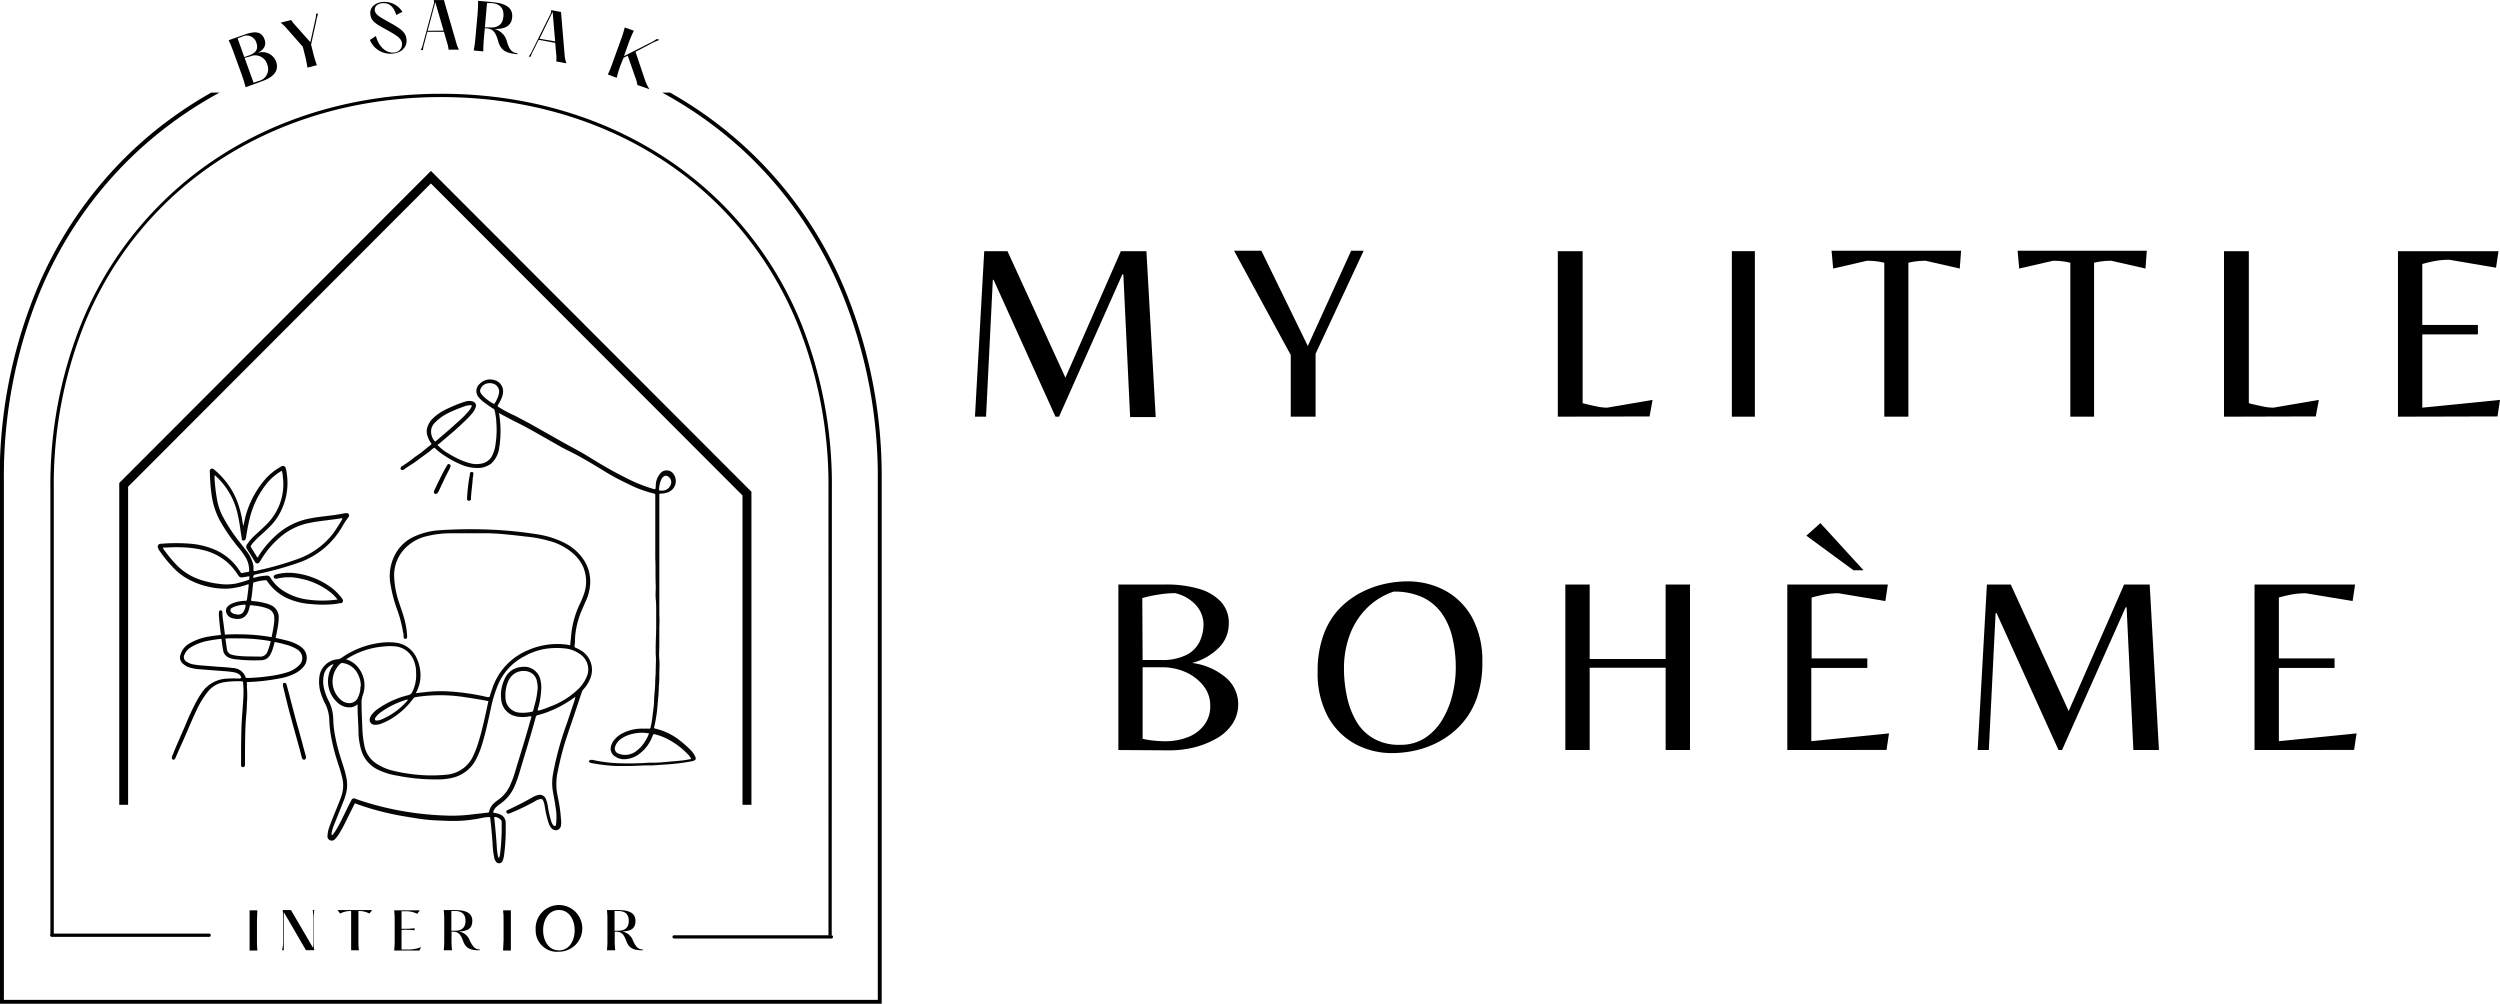 <svg xmlns="http://www.w3.org/2000/svg" xmlns:xlink="http://www.w3.org/1999/xlink" viewBox="0 0 302.09 121.29"><defs><style>.cls-1{fill:none;}.cls-2{clip-path:url(#clip-path);}.cls-3{clip-path:url(#clip-path-2);}.cls-4{fill:#060606;}</style><clipPath id="clip-path" transform="translate(-0.03)"><rect class="cls-1" y="11.19" width="106.6" height="110.1"/></clipPath><clipPath id="clip-path-2" transform="translate(-0.03)"><rect class="cls-1" x="6.09" y="11.31" width="94.49" height="101.75"/></clipPath></defs><g id="Layer_2" data-name="Layer 2"><g id="Layer_1-2" data-name="Layer 1"><path d="M117.84,50.35l1.12-20h2.81l7,15.29,6.7-15.29h3.09l1.12,20.05h-3.09l-.82-17.24h-.12L128,50.35h-.43l-7.48-16.54H120l-.82,16.54Z" transform="translate(-0.03)"/><path d="M156,50.35V42.9l-6.85-12.6h3.3l5.61,11.51,5.24-11.51h1.51L159,42.75v7.6Z" transform="translate(-0.03)"/><path d="M188.27,50.35v-20h3V48.72c.53.14,1.06.26,1.59.37a6.44,6.44,0,0,0,1.38.17l5.48-.94-.36,2Z" transform="translate(-0.03)"/><path d="M209.3,50.35v-20h2.78V50.35Z" transform="translate(-0.03)"/><path d="M227.72,50.35V31.75a8.66,8.66,0,0,0-1-.18,9.06,9.06,0,0,0-1.09-.06l-4.09.94-.19-2.15H237l-.16,2.15-4.12-.94a9.06,9.06,0,0,0-1.09.06,8.66,8.66,0,0,0-1,.18v18.6Z" transform="translate(-0.03)"/><path d="M250.2,50.35V31.75a8.66,8.66,0,0,0-1-.18,9.06,9.06,0,0,0-1.09-.06l-4.09.94-.19-2.15h15.61l-.16,2.15-4.12-.94a9.06,9.06,0,0,0-1.09.06,8.66,8.66,0,0,0-1,.18v18.6Z" transform="translate(-0.03)"/><path d="M268.77,50.35v-20h3V48.72c.53.14,1.06.26,1.59.37a6.44,6.44,0,0,0,1.38.17l5.49-.94-.37,2Z" transform="translate(-0.03)"/><path d="M289.79,50.35v-20h12.15l-.3,2L296,31.39a9.4,9.4,0,0,0-1.64.13c-.5.09-1.05.22-1.63.38v7.36h6.72v1.15h-6.72v8.85l9.39-.94-.3,2Z" transform="translate(-0.03)"/><path d="M135.17,90.63v-20h5.72a13.84,13.84,0,0,1,3.93.5,5.83,5.83,0,0,1,2.69,1.53,3.7,3.7,0,0,1,1,2.69,4.09,4.09,0,0,1-1.19,2.91,7.1,7.1,0,0,1-3.24,1.85A7.8,7.8,0,0,1,148.3,82a4.23,4.23,0,0,1,1.35,3,4.29,4.29,0,0,1-.81,2.63,5.68,5.68,0,0,1-2.07,1.74,10.59,10.59,0,0,1-2.68,1,12.62,12.62,0,0,1-2.62.3Zm2.93-10.88h2.19a6.44,6.44,0,0,0,3.12-.62A3.5,3.5,0,0,0,145,77.51a5,5,0,0,0,.46-2.06,3.59,3.59,0,0,0-.79-2.19A4.87,4.87,0,0,0,142,71.67a13.28,13.28,0,0,0-2,.18,14.88,14.88,0,0,0-1.94.42Zm2.76,9.82a7.49,7.49,0,0,0,2.64-.47,4.49,4.49,0,0,0,2-1.44,3.71,3.71,0,0,0,.77-2.42,3.79,3.79,0,0,0-.78-2.32,5.64,5.64,0,0,0-2.12-1.67,7,7,0,0,0-3-.62H138.1v8.64a8.48,8.48,0,0,0,1.23.21A13.89,13.89,0,0,0,140.86,89.57Z" transform="translate(-0.03)"/><path d="M168.31,91a9.31,9.31,0,0,1-4.58-1.13,8.32,8.32,0,0,1-3.27-3.33,11,11,0,0,1-1.21-5.38,12.59,12.59,0,0,1,.67-4.33,9.09,9.09,0,0,1,1.8-3.11,10,10,0,0,1,2.54-2,11.51,11.51,0,0,1,2.91-1.12,13,13,0,0,1,2.9-.35,9.55,9.55,0,0,1,4.6,1.12,8.24,8.24,0,0,1,3.27,3.3A10.93,10.93,0,0,1,179.15,80a12.88,12.88,0,0,1-.66,4.33,9.37,9.37,0,0,1-1.82,3.12,10,10,0,0,1-2.56,2.06,11.21,11.21,0,0,1-2.91,1.14A12.85,12.85,0,0,1,168.31,91Zm.88-1a5.41,5.41,0,0,0,3.1-.87,6.83,6.83,0,0,0,2.09-2.28,10.68,10.68,0,0,0,1.18-3,13.42,13.42,0,0,0,.38-3.12,15.8,15.8,0,0,0-.38-3.56,8.42,8.42,0,0,0-1.24-2.95,6,6,0,0,0-2.3-2,8,8,0,0,0-3.59-.73,8.3,8.3,0,0,0-3.36,2.12,8.94,8.94,0,0,0-2,3.28,11.55,11.55,0,0,0-.64,3.84,16.12,16.12,0,0,0,.38,3.53,9.82,9.82,0,0,0,1.17,3,5.62,5.62,0,0,0,2.07,2A6.09,6.09,0,0,0,169.19,90Z" transform="translate(-0.03)"/><path d="M189.18,90.63v-20h2.94v9h9.18v-9h2.94v20H201.3V80.69h-9.18v9.94Z" transform="translate(-0.03)"/><path d="M216,90.63v-20h12.15l-.3,2-5.64-.94a9.28,9.28,0,0,0-1.63.13c-.51.09-1,.22-1.64.38v7.36h6.73v1.15H218.9v8.85l9.39-.94-.3,2Zm8-21.72-5.7-4.18,1.7-1.52,5.21,5.7Z" transform="translate(-0.03)"/><path d="M239,90.63l1.12-20H243l7,15.29,6.7-15.29h3.09l1.12,20h-3.09L257,73.39h-.12L249.2,90.63h-.43l-7.48-16.54h-.12l-.82,16.54Z" transform="translate(-0.03)"/><path d="M272.46,90.63v-20h12.15l-.3,2-5.64-.94a9.28,9.28,0,0,0-1.63.13c-.51.09-1.06.22-1.64.38v7.36h6.73v1.15H275.4v8.85l9.39-.94-.3,2Z" transform="translate(-0.03)"/><g class="cls-2"><path d="M.5,120.82H106.1V58A58.8,58.8,0,0,0,102,36,48.83,48.83,0,0,0,90.88,19.17C81.32,9.81,68,4.66,53.3,4.66s-28,5.15-37.58,14.51A48.64,48.64,0,0,0,4.56,36,58.8,58.8,0,0,0,.5,58Zm106.07.47H0V58A59,59,0,0,1,4.14,35.8a49,49,0,0,1,11.26-17C25,9.39,38.5,4.19,53.3,4.19s28.25,5.2,37.9,14.65a48.93,48.93,0,0,1,11.26,17A59.06,59.06,0,0,1,106.57,58Z" transform="translate(-0.03)"/></g><g class="cls-3"><path d="M6.53,114.67h93.61V59a52.21,52.21,0,0,0-3.6-19.51,43.37,43.37,0,0,0-9.89-14.9C78.17,16.3,66.33,11.73,53.34,11.73S28.5,16.3,20,24.59a43.07,43.07,0,0,0-9.9,14.9A52.21,52.21,0,0,0,6.53,59Zm94,.42H6.12V59A52.23,52.23,0,0,1,9.76,39.33a43.42,43.42,0,0,1,10-15c8.53-8.38,20.48-13,33.6-13s25,4.61,33.6,13a43.59,43.59,0,0,1,10,15.05A52.48,52.48,0,0,1,100.55,59Z" transform="translate(-0.03)"/></g><path d="M25.28,113.21H6.3a.2.2,0,1,1,0-.4h19a.2.2,0,1,1,0,.4Z" transform="translate(-0.03)"/><path d="M31.13,110c0,.48-.05.74-.05,1.25v2.36c0,.5,0,.76.05,1.25h-.94c0-.49,0-.75,0-1.25v-2.36c0-.51,0-.77,0-1.25Z" transform="translate(-0.03)"/><path d="M34.24,113.58v-2.36c0-.51,0-.77-.05-1.25h1l2.69,4.6h0v-3.36c0-.51,0-.77-.06-1.25H38a10.13,10.13,0,0,0-.07,1.25v2.36a10.36,10.36,0,0,0,.07,1.25H37l-2.68-4.61h0v3.36c0,.5,0,.76,0,1.25h-.21C34.23,114.34,34.24,114.08,34.24,113.58Z" transform="translate(-0.03)"/><path d="M44.67,110.39a2.69,2.69,0,0,0-1.25-.31h-.08v3.5c0,.5,0,.76.06,1.25h-.94c0-.49,0-.75,0-1.25v-3.5h-.07a2.72,2.72,0,0,0-1.26.31l-.32-.42H45Z" transform="translate(-0.03)"/><path d="M50.76,110l-.31.42a3.09,3.09,0,0,0-1.36-.31h-.54v2.12h.36a10.2,10.2,0,0,0,1.22-.06v.24a10.2,10.2,0,0,0-1.22-.06h-.36v2.39h.6a4.53,4.53,0,0,0,1.76-.29l-.2.41H47.66a10.36,10.36,0,0,0,.06-1.25v-2.36a10.17,10.17,0,0,0-.06-1.25Z" transform="translate(-0.03)"/><path d="M58,114.73v.1c-1.09,0-1.68-.2-2-1.1s-.64-1.15-1.24-1.15h-.17v1a10.36,10.36,0,0,0,.06,1.25h-1a10.36,10.36,0,0,0,.06-1.25v-2.36a10.17,10.17,0,0,0-.06-1.25h1.33c1.13,0,2.12.23,2.12,1.3s-.72,1.23-1.64,1.29a1.69,1.69,0,0,1,1.35,1.13C57.21,114.47,57.48,114.73,58,114.73Zm-3-2.26c.66,0,1.28-.25,1.28-1.2s-.62-1.19-1.28-1.19h-.43v2.39Z" transform="translate(-0.03)"/><path d="M61.76,110c0,.48,0,.74,0,1.25v2.36c0,.5,0,.76,0,1.25h-.94c0-.49.06-.75.06-1.25v-2.36c0-.51,0-.77-.06-1.25Z" transform="translate(-0.03)"/><path d="M64.76,112.4A2.82,2.82,0,1,1,67.57,115,2.57,2.57,0,0,1,64.76,112.4Zm4.71,0c0-1.28-.68-2.44-1.9-2.44s-1.91,1.16-1.91,2.44.67,2.44,1.91,2.44S69.47,113.68,69.47,112.4Z" transform="translate(-0.03)"/><path d="M77.72,114.73v.1c-1.08,0-1.67-.2-2-1.1s-.64-1.15-1.24-1.15h-.17v1a10.36,10.36,0,0,0,.06,1.25h-1a10.36,10.36,0,0,0,.06-1.25v-2.36a10.17,10.17,0,0,0-.06-1.25h1.33c1.13,0,2.12.23,2.12,1.3s-.72,1.23-1.63,1.29a1.69,1.69,0,0,1,1.34,1.13C76.9,114.47,77.17,114.73,77.72,114.73Zm-3-2.26c.67,0,1.29-.25,1.29-1.2s-.62-1.19-1.29-1.19h-.43v2.39Z" transform="translate(-0.03)"/><path d="M100.49,113.41h-19a.2.2,0,1,1,0-.4h19a.2.2,0,1,1,0,.4Z" transform="translate(-0.03)"/><path d="M33.39,7.44c.43,1.21-.47,1.94-1.68,2.37l-2,.73c-.16-.59-.25-.9-.46-1.49l-1-2.75a15.48,15.48,0,0,0-.59-1.44l1.93-.68c1-.35,2-.53,2.4.57.24.67,0,1.2-.8,1.64A1.76,1.76,0,0,1,33.39,7.44ZM29.55,6.9l.59-.21c.92-.33,1.12-.85.85-1.59a1.22,1.22,0,0,0-1.73-.66l-.52.19Zm2.78.92a1.51,1.51,0,0,0-2.08-1L29.59,7l1.08,3,.59-.21A1.46,1.46,0,0,0,32.33,7.82Z" transform="translate(-0.03)"/><path d="M37.62,5.39l.25,1a13.6,13.6,0,0,0,.45,1.49l-1.14.29a13.66,13.66,0,0,0-.31-1.52l-.25-1L34.56,3.31a3.49,3.49,0,0,0-.63-.57l1.29-.32a3.82,3.82,0,0,0,.47.61L37.53,5.1l.59-2.69a4.13,4.13,0,0,0,.12-.76l.24,0a4.25,4.25,0,0,0-.21.77Z" transform="translate(-0.03)"/><path d="M45.45,4.35c.33,1.23,1.16,2.07,2.15,2a1,1,0,0,0,1-1.14c-.07-.62-.75-1-2-1.69s-1.74-1-1.82-1.82S45.35.33,46.26.24a2.53,2.53,0,0,1,2.39,1.19l-.73.38C47.66,1,47.19.29,46.22.39c-.61.06-.95.41-.9.86s.46.74,1.54,1.33c1.44.81,2.19,1.21,2.29,2.18s-.65,1.61-1.61,1.71a2.66,2.66,0,0,1-2.81-1.64Z" transform="translate(-0.03)"/><path d="M55.49,6H54.23a3.66,3.66,0,0,0-.18-.86l-.38-1.3-2,0L51.3,5.25a3.78,3.78,0,0,0-.16.8h-.26a4.07,4.07,0,0,0,.28-.8L52.44.5a.75.75,0,0,0,0-.49h1.23l1.49,5.15A3.59,3.59,0,0,0,55.49,6Zm-1.86-2.3-1-3.44-.92,3.46Z" transform="translate(-0.03)"/><path d="M62.55,6.43v.12c-1.34-.12-2-.43-2.32-1.57s-.66-1.49-1.41-1.56l-.21,0-.11,1.23c-.05.63-.07,1-.07,1.56l-1.16-.11a14.66,14.66,0,0,0,.21-1.54l.26-2.91c.05-.62.06-.95.06-1.55l1.64.15c1.4.12,2.59.51,2.48,1.84-.1,1.13-1,1.43-2.16,1.41A2.09,2.09,0,0,1,61.28,5C61.57,6,61.87,6.36,62.55,6.43Zm-3.4-3.12c.82.07,1.61-.16,1.71-1.33S60.23.44,59.41.37l-.53,0-.26,2.94Z" transform="translate(-0.03)"/><path d="M68.48,7.65l-1.24-.23a3.24,3.24,0,0,0,0-.88l-.12-1.36-2-.37-.63,1.28a3,3,0,0,0-.32.75l-.26,0a3.39,3.39,0,0,0,.43-.72l2.2-4.42a.79.79,0,0,0,.08-.48l1.2.23.45,5.35A3.89,3.89,0,0,0,68.48,7.65ZM67.11,5l-.3-3.57L65.22,4.68Z" transform="translate(-0.03)"/><path d="M78.51,10.78l-1.46-.51a4.1,4.1,0,0,0-.26-.94l-.91-2.61L75.37,7,75,7.91a14.07,14.07,0,0,0-.45,1.49L73.48,9a13.11,13.11,0,0,0,.58-1.44l1-2.76a14,14,0,0,0,.46-1.48l1.1.39A15.44,15.44,0,0,0,76,5.16l-.57,1.62,3.1-1.57a5.1,5.1,0,0,0,.86-.5l.33.11a7.6,7.6,0,0,0-1,.44l-1.9,1L78,9.76A5,5,0,0,0,78.51,10.78Z" transform="translate(-0.03)"/><polygon points="90.8 97.25 89.72 97.25 89.72 59.87 52.07 22.17 15.48 58.81 15.48 97.25 14.41 97.25 14.41 58.36 14.56 58.21 52.07 20.65 90.8 59.42 90.8 97.25"/><path class="cls-4" d="M50.27,83.76l1.17-.13a16.27,16.27,0,0,1,3.12-.06,27.69,27.69,0,0,1,4.35.66l.13,0c.1,0,.15,0,.18-.12.08-.27.17-.54.26-.8a7.59,7.59,0,0,1,4.32-4.73,8.78,8.78,0,0,1,4.29-.73,6.43,6.43,0,0,1,.85.12c0-.36.07-.69.09-1a11.25,11.25,0,0,1,1.13-4.13,10.25,10.25,0,0,0,.41-1,4.56,4.56,0,0,0-.06-3.31,4.73,4.73,0,0,0-1.23-1.65,7.13,7.13,0,0,0-2.89-1.52,15.56,15.56,0,0,0-2.69-.51c-.86-.1-1.71-.2-2.57-.28-.67-.07-1.35-.11-2-.13-1.54,0-3.07,0-4.61,0a12.19,12.19,0,0,0-3.12.4A5.23,5.23,0,0,0,49.25,66a4.65,4.65,0,0,0-1.59,3.71,11.25,11.25,0,0,0,.66,3.3c.23.72.5,1.42.66,2.15a9.31,9.31,0,0,1,.24,1.57,1.13,1.13,0,0,1,0,.26.21.21,0,0,1-.42,0c0-.2,0-.41-.07-.61a14.6,14.6,0,0,0-.67-2.6,16.52,16.52,0,0,1-.81-3A5.53,5.53,0,0,1,48,66.62a4.85,4.85,0,0,1,2.09-1.79,8.77,8.77,0,0,1,3.06-.76A57.76,57.76,0,0,1,59.35,64a49.52,49.52,0,0,1,5.71.58,10.94,10.94,0,0,1,3.14,1,6.05,6.05,0,0,1,2.42,2.15,4.76,4.76,0,0,1,.71,3,5.69,5.69,0,0,1-.56,2l-.48,1.11a10.11,10.11,0,0,0-.78,3.35c0,.28,0,.56-.06.84a.21.21,0,0,0,.16.25,4.28,4.28,0,0,1,.76.41,2.72,2.72,0,0,1,1,3.26,4.31,4.31,0,0,1-.87,1.38.94.94,0,0,0-.17.31c-.33,1-.67,2-1,3-.49,1.44-1,2.87-1.39,4.34-.22.86-.41,1.71-.58,2.58a6.81,6.81,0,0,0,.06,2.66A19.13,19.13,0,0,1,67.82,99a2.66,2.66,0,0,1,0,.74.69.69,0,0,1-.48.57.71.71,0,0,1-.72-.3,1.79,1.79,0,0,1-.3-.56,12.74,12.74,0,0,1-.45-1.92,3.57,3.57,0,0,0-.17-.7c-.1-.27-.21-.32-.49-.25a2.17,2.17,0,0,0-.54.24,24.51,24.51,0,0,1-3,1.44.43.43,0,0,1-.22.06.19.19,0,0,1-.2-.13.18.18,0,0,1,0-.23.52.52,0,0,1,.18-.1c1-.47,2.05-1,3-1.55a2.35,2.35,0,0,1,.57-.23.8.8,0,0,1,1,.48,4.11,4.11,0,0,1,.25,1,12.58,12.58,0,0,0,.36,1.59,1.8,1.8,0,0,0,.2.47.52.52,0,0,0,.18.18c.07,0,.14,0,.17,0a.71.71,0,0,0,.07-.32A6.86,6.86,0,0,0,67.23,98c-.1-.75-.23-1.5-.37-2.24a6.19,6.19,0,0,1,0-2.27,37.31,37.31,0,0,1,1.64-6c.34-1,.67-2,1-3,0-.07,0-.15.08-.23a.12.12,0,0,0-.12,0A13.56,13.56,0,0,1,66.3,86a9.09,9.09,0,0,1-1.25.4.34.34,0,0,0-.29.29c-.62,2.28-1.33,4.54-2,6.8a14.53,14.53,0,0,1-.52,1.44,4.88,4.88,0,0,1-1.73,2.18,4.15,4.15,0,0,0-.52.42,1.43,1.43,0,0,0-.34.5c-.05.15,0,.18.13.2a2.27,2.27,0,0,1,.62.16,1.09,1.09,0,0,1,.74,1.08v1.08a22.79,22.79,0,0,1-.21,2.86,2.46,2.46,0,0,1-.16.59.46.46,0,0,1-.85.06,1.17,1.17,0,0,1-.18-.48,10.42,10.42,0,0,1-.19-1.67c-.07-1-.16-2-.28-3,0-.18,0-.19-.2-.17-.53,0-1,.16-1.57.24a16.79,16.79,0,0,1-3.39.21l-1.44-.06a21.58,21.58,0,0,1-2.52-.28c-1.16-.18-2.32-.37-3.47-.65a31.4,31.4,0,0,1-3.55-1.05c-.23-.09-.2-.12-.32.12-.36.71-.71,1.42-1.06,2.13-.23.46-.47.9-.73,1.33a3.28,3.28,0,0,1-.48.63.52.52,0,0,1-.93-.42,3.34,3.34,0,0,1,.17-.88c.32-.92.7-1.81,1.06-2.71.15-.38.31-.76.44-1.15a3.9,3.9,0,0,0,.09-2.27c-.19-.82-.48-1.6-.72-2.4a22.35,22.35,0,0,1-.71-3.12q-.09-.69-.12-1.38a4.69,4.69,0,0,0-.45-1.9,8,8,0,0,1-.66-1.66,4.75,4.75,0,0,1-.09-1.68,2.42,2.42,0,0,1,2.24-2.13.9.9,0,0,0,.42-.16,10.4,10.4,0,0,1,4.4-1.78,7.7,7.7,0,0,1,2.09-.07,3.18,3.18,0,0,1,2.66,2,4.78,4.78,0,0,1,.38,2.5A4.44,4.44,0,0,1,50.27,83.76ZM65,85.84a.32.32,0,0,0,.2,0,9.27,9.27,0,0,0,1.25-.44,9.71,9.71,0,0,0,3.46-2.14,4.51,4.51,0,0,0,1-1.45A2.22,2.22,0,0,0,70.05,79a3.78,3.78,0,0,0-1.48-.61,9.08,9.08,0,0,0-2.55,0,7.73,7.73,0,0,0-2.6.9,6.83,6.83,0,0,0-3.19,3.41,15.15,15.15,0,0,0-.86,2.78c-.32,1.48-.64,3-1.07,4.4a9.9,9.9,0,0,1-.69,1.76,4.29,4.29,0,0,1-3.07,2.38,7.36,7.36,0,0,1-1.62.16,23.27,23.27,0,0,1-4.86-.45A8.21,8.21,0,0,1,45.69,93a3.82,3.82,0,0,1-2-2.33,8.46,8.46,0,0,1-.34-2c0-1.12-.12-2.24-.11-3.36,0-.05,0-.12,0-.17s-.11.06-.17.09a1.52,1.52,0,0,1-.59.23A2,2,0,0,1,41,85.05a3.44,3.44,0,0,1-.76-4.63s.09-.08.06-.17a1.8,1.8,0,0,0-1.11,1.19,3.66,3.66,0,0,0,0,1.77,6.64,6.64,0,0,0,.63,1.62A5.11,5.11,0,0,1,40.3,87a13,13,0,0,0,.13,1.4,22.3,22.3,0,0,0,.71,3c.25.82.55,1.62.72,2.46a4.38,4.38,0,0,1,.1,1.4,6.21,6.21,0,0,1-.45,1.62c-.37.94-.75,1.89-1.13,2.83a5.2,5.2,0,0,0-.26.85.77.77,0,0,0,0,.37.44.44,0,0,0,.22-.2,7.94,7.94,0,0,0,.5-.78c.46-.81.84-1.66,1.25-2.49.13-.26.26-.5.39-.75s.26-.28.53-.18l.53.19c.95.31,1.91.59,2.88.82a37.07,37.07,0,0,0,7.26,1,19.26,19.26,0,0,0,2.94-.08L59,98.19c.09,0,.12-.06.14-.14a1.81,1.81,0,0,1,.59-1,5.09,5.09,0,0,1,.58-.46,4.25,4.25,0,0,0,1.35-1.68,11.11,11.11,0,0,0,.59-1.58c.6-2,1.21-3.91,1.76-5.89.08-.28.17-.57.25-.86a.76.76,0,0,0-.37,0,3.87,3.87,0,0,1-1.4,0,2.25,2.25,0,0,1-1.89-2A4.5,4.5,0,0,1,61,82.06a2.39,2.39,0,0,1,2.09-1.47,2,2,0,0,1,2.26,1.65,4,4,0,0,1,.09.77,10.2,10.2,0,0,1-.35,2.45A1.17,1.17,0,0,0,65,85.84Zm-6-1.12-.27-.06c-.84-.16-1.69-.29-2.55-.42a19.09,19.09,0,0,0-5.94,0,.4.4,0,0,0-.27.17,9.15,9.15,0,0,1-2,2,7.69,7.69,0,0,1-2,1.08,1.85,1.85,0,0,1-.66.09.6.6,0,0,1-.57-.82,1.23,1.23,0,0,1,.21-.41,3.49,3.49,0,0,1,.68-.65A10.85,10.85,0,0,1,49.36,84a.7.7,0,0,0,.49-.39,4.52,4.52,0,0,0,.46-2.28A3.79,3.79,0,0,0,50,79.74a2.68,2.68,0,0,0-2.07-1.62,6.35,6.35,0,0,0-1.51,0A9.62,9.62,0,0,0,42,79.58s-.1,0-.12.1l0,0,.17.06a2.85,2.85,0,0,1,1.43,1.15,3.44,3.44,0,0,1,.38,3.14,2.69,2.69,0,0,0-.14,1c0,1,.06,2,.1,3.07a12.5,12.5,0,0,0,.24,2,3.35,3.35,0,0,0,1.7,2.32,6.24,6.24,0,0,0,1.6.67,19.93,19.93,0,0,0,3.15.53,18.18,18.18,0,0,0,3.38,0,3.91,3.91,0,0,0,3.33-2.3,11.9,11.9,0,0,0,.58-1.5C58.32,88.19,58.66,86.47,59.05,84.72ZM65,83.15a2.85,2.85,0,0,0-.07-.71A1.52,1.52,0,0,0,64,81.2a2,2,0,0,0-2.12.46,2.57,2.57,0,0,0-.5.8,4.41,4.41,0,0,0-.27,1.83,1.82,1.82,0,0,0,1.68,1.82A4.74,4.74,0,0,0,64.31,86a.19.19,0,0,0,.16-.17l.15-.6A10.17,10.17,0,0,0,65,83.15Zm-21.37-.21a3.1,3.1,0,0,0-.39-1.55,2.4,2.4,0,0,0-1.72-1.26.42.42,0,0,0-.43.13,2.94,2.94,0,0,0,.23,4.39,1.59,1.59,0,0,0,.83.31,1.1,1.1,0,0,0,1.12-.66A2.8,2.8,0,0,0,43.58,82.94Zm5.7,1.59a.11.11,0,0,0-.1,0,10.33,10.33,0,0,0-3.25,1.58,3,3,0,0,0-.48.46,1.2,1.2,0,0,0-.16.27c0,.14,0,.21.14.22a1.47,1.47,0,0,0,.21,0,2.34,2.34,0,0,0,.63-.21,8.52,8.52,0,0,0,2.95-2.2A.15.15,0,0,0,49.28,84.53Zm11,19.14a1.83,1.83,0,0,0,.13-.55c.12-.83.15-1.66.19-2.5,0-.4,0-.8,0-1.2a.44.44,0,0,0-.12-.38,1.35,1.35,0,0,0-.6-.32c-.17,0-.19,0-.17.16.12,1.09.21,2.17.29,3.26a8.15,8.15,0,0,0,.13,1.2A.62.62,0,0,0,60.31,103.67Z" transform="translate(-0.03)"/><path d="M29.19,81.88a.73.73,0,0,0-.39-.47,1.58,1.58,0,0,0-.53-.18A11.3,11.3,0,0,0,27,81.09l-2.86-.22a5,5,0,0,1-1.16-.2,2,2,0,0,1-.78-.42,1,1,0,0,1-.34-1.2,2.3,2.3,0,0,1,1-1.26,6.74,6.74,0,0,1,2.34-.86A19.62,19.62,0,0,1,29,76.65a22.39,22.39,0,0,1,5.64.74,5.67,5.67,0,0,1,1.32.49,2.94,2.94,0,0,1,.55.37,1.64,1.64,0,0,1,.23,2.28,3.39,3.39,0,0,1-1,.81,6.26,6.26,0,0,1-1.78.61,24.85,24.85,0,0,1-3.84.46H30c-.11,0-.16,0-.14.14s0,.29,0,.44a11.93,11.93,0,0,1,0,2.07c0,.73-.1,1.46-.14,2.2-.09,1.68-.08,3.36-.09,5a1.69,1.69,0,0,1,0,.23.25.25,0,0,1-.25.21.23.23,0,0,1-.22-.21.56.56,0,0,1,0-.13c0-1.66,0-3.31.07-5,.05-.89.13-1.77.18-2.66a13.1,13.1,0,0,0,0-2.17c0-.11,0-.19-.18-.2a11,11,0,0,0-2.22.12,3.11,3.11,0,0,0-1.86,1.13,10.31,10.31,0,0,0-1.35,2.2c-.64,1.32-1.17,2.69-1.77,4-.28.61-.55,1.23-.82,1.85-.06.14-.16.2-.27.16a.25.25,0,0,1-.14-.3c0-.1.07-.19.11-.29.51-1.32,1.12-2.6,1.66-3.91.36-.86.75-1.7,1.19-2.52a9.81,9.81,0,0,1,.9-1.4A3.87,3.87,0,0,1,27.52,82a11.87,11.87,0,0,1,1.46,0A.39.39,0,0,0,29.19,81.88Zm-.39-4.74a16,16,0,0,0-3.68.3,6,6,0,0,0-2,.76,1.83,1.83,0,0,0-.79.88.64.64,0,0,0,.29.9,2.08,2.08,0,0,0,.93.33c.73.12,1.48.14,2.22.21s1.58.09,2.37.2a1.68,1.68,0,0,1,1.56,1.09c0,.09.09.11.18.11h.25a23.78,23.78,0,0,0,2.53-.23,12.33,12.33,0,0,0,2.07-.45,3.42,3.42,0,0,0,1.46-.87,1.16,1.16,0,0,0,.29-1.27,1.4,1.4,0,0,0-.6-.67,5.25,5.25,0,0,0-1.25-.52A21.11,21.11,0,0,0,28.8,77.14Z" transform="translate(-0.03)"/><path d="M37,91.51c0,.15-.06.25-.17.28a.24.24,0,0,1-.28-.13l-.06-.17c-.55-2.14-1.19-4.25-1.73-6.4l-.54-2.21a.3.3,0,0,0,0-.1c0-.14,0-.24.16-.26a.21.21,0,0,1,.25.14,1.42,1.42,0,0,1,.07.22c.48,1.77.91,3.55,1.42,5.31.29,1,.56,2.08.85,3.11C37,91.38,37,91.45,37,91.51Z" transform="translate(-0.03)"/><path class="cls-4" d="M60.34,49.91s0,.05,0,.08a12.75,12.75,0,0,1,0,4.2,3.09,3.09,0,0,1-.81,1.68,1.42,1.42,0,0,1-.12.13,2.79,2.79,0,0,1-1.36.54,4.91,4.91,0,0,1-2.27-.39,12.39,12.39,0,0,1-2.51-1.42c-.27-.19-.5-.42-.75-.63a1.55,1.55,0,0,0-.39.28c-.34.29-.7.54-1.06.8s-.81.62-1.25.9-.63.39-.93.62a.34.34,0,0,1-.23.1.21.21,0,0,1-.2-.32.37.37,0,0,1,.18-.17,12.89,12.89,0,0,0,1.41-1c.24-.19.51-.35.75-.53.42-.32.81-.66,1.25-1l.09-.08a.09.09,0,0,0,0-.13,2.73,2.73,0,0,1-.42-.79,1.72,1.72,0,0,1,0-1.3,2.62,2.62,0,0,1,.6-.91,5.85,5.85,0,0,1,1.4-1c.42-.22.86-.41,1.3-.6a13,13,0,0,1,1.32-.47,1.4,1.4,0,0,1,.76,0,.52.52,0,0,1,.41.71,2.38,2.38,0,0,1-.55.88,6.89,6.89,0,0,1-.52.56c-.49.48-1,.95-1.5,1.4l-1.75,1.49c-.09.08-.19.14-.3.22a5.5,5.5,0,0,0,1.26,1c.32.19.64.39,1,.56a7.63,7.63,0,0,0,1.66.65,3,3,0,0,0,1.6,0,1.77,1.77,0,0,0,1.13-1,4.24,4.24,0,0,0,.38-1.38A11.13,11.13,0,0,0,60,51c0-.32-.05-.65-.12-1,0-.15-.07-.3-.1-.45a.19.19,0,0,0-.12-.15c-.38-.23-.73-.48-1.08-.74a3.71,3.71,0,0,1-.71-.66A1.14,1.14,0,0,1,58,46.38a1.72,1.72,0,0,1,1.77-.45A1.42,1.42,0,0,1,60.8,47a1.79,1.79,0,0,1-.07.86,4.28,4.28,0,0,1-.48,1c-.13.23-.13.23.1.37.61.38,1.26.71,1.9,1l1.72.91,3.21,1.81c1,.58,2.06,1.14,3.09,1.71.51.29,1,.6,1.51.91,1.29.79,2.6,1.54,4,2.23a18.46,18.46,0,0,0,3,1.22c.48.14.47.19.49-.37a2.25,2.25,0,0,1,.49-1.37,1,1,0,0,1,1.66,0,1.45,1.45,0,0,1-.78,2.24,2.6,2.6,0,0,1-.78.13c-.12,0-.17,0-.16.16,0,.45,0,.91,0,1.36,0,.06,0,.12,0,.18,0,1,0,1.91,0,2.86,0,1.19,0,2.38,0,3.56,0,.42,0,.84,0,1.25,0,.69,0,1.37,0,2s0,1.09,0,1.64,0,1.09,0,1.63a14.22,14.22,0,0,1,0,1.46c0,.69,0,1.38,0,2.07s-.06,1.23,0,1.84,0,1.25,0,1.87c0,.46,0,.92-.06,1.38,0,.91-.12,1.82-.19,2.73a17.32,17.32,0,0,1-.32,2c-.08.39-.17.34.27.45a7.49,7.49,0,0,1,2.06.88,8.68,8.68,0,0,1,.79.56,13.12,13.12,0,0,1,1.13,1,2.87,2.87,0,0,1,.68.94c.11.28,0,.39-.25.47s-.88.17-1.33.24c-1.19.17-2.39.22-3.59.31l-.57,0c-.74,0-1.48.06-2.22.07-.57,0-1.14,0-1.71,0a22.43,22.43,0,0,1-2.72-.32,1.25,1.25,0,0,1-.39-.11A.24.24,0,0,1,71.2,92a.22.22,0,0,1,.23-.18l.2,0a17.11,17.11,0,0,0,3.27.41,35.64,35.64,0,0,0,3.58-.07l.51,0c.7,0,1.38-.08,2.07-.14s1.47-.11,2.19-.25l.31-.06a2.21,2.21,0,0,0-.36-.51,9.33,9.33,0,0,0-2.57-1.93,7.59,7.59,0,0,0-1.49-.55c-.15,0-.18,0-.23.14a5.31,5.31,0,0,1-.68,1.29A4.82,4.82,0,0,1,77,91.29a3.08,3.08,0,0,1-1.34.44,1.88,1.88,0,0,1-1.34-.35,1.07,1.07,0,0,1-.47-1.16,1.81,1.81,0,0,1,.33-.72,3.07,3.07,0,0,1,.93-.82,5.18,5.18,0,0,1,2.75-.63,4.93,4.93,0,0,1,.54,0c.19,0,.2,0,.25-.18a10.85,10.85,0,0,0,.22-1.29c.06-.56.16-1.13.19-1.7,0-.82.14-1.63.14-2.45,0-.43.06-.85.06-1.28,0-.72.07-1.43,0-2.15,0-.21,0-.42,0-.64,0-.81.05-1.63.06-2.45,0-.63,0-1.25,0-1.87s0-1.09-.05-1.64,0-1.06,0-1.58c-.06-1.13,0-2.25-.06-3.38,0-.56,0-1.13,0-1.69,0-1.12,0-2.25,0-3.38,0-.83,0-1.67,0-2.5,0-.15,0-.21-.19-.24a14.18,14.18,0,0,1-3.09-1.15c-1-.47-2-1-2.93-1.58s-1.84-1.11-2.77-1.64S68.6,54.43,67.81,54L65.9,52.91c-1.23-.7-2.45-1.4-3.7-2L60.48,50S60.4,49.9,60.34,49.91ZM52.6,53.36a.52.52,0,0,0,.11-.07L54,52.19c.49-.41.95-.85,1.43-1.27a11.9,11.9,0,0,0,1.07-1.06,3.12,3.12,0,0,0,.5-.69c.08-.16,0-.22-.13-.21a2.55,2.55,0,0,0-.66.12,19.62,19.62,0,0,0-1.91.78,5.82,5.82,0,0,0-1.7,1.2,1.49,1.49,0,0,0-.48,1A1.8,1.8,0,0,0,52.6,53.36ZM78.46,88.63a4.61,4.61,0,0,0-2,.05,3.69,3.69,0,0,0-1.35.58,1.82,1.82,0,0,0-.76,1,.64.64,0,0,0,.38.79,2.21,2.21,0,0,0,2.36-.44,3.72,3.72,0,0,0,.81-.91A5.58,5.58,0,0,0,78.46,88.63ZM60.34,47.39a1,1,0,0,0-.63-1,1.38,1.38,0,0,0-1,0,1.09,1.09,0,0,0-.6.59.48.48,0,0,0,0,.49,2.27,2.27,0,0,0,.33.42,5.55,5.55,0,0,0,1.14.85c.11.07.18.05.23,0a4.57,4.57,0,0,0,.44-.92A2.6,2.6,0,0,0,60.34,47.39ZM79.93,59.28l.24,0a1.07,1.07,0,0,0,.86-.61.81.81,0,0,0-.38-1.15.44.44,0,0,0-.32,0,.83.83,0,0,0-.41.47,3.1,3.1,0,0,0-.25,1.09C79.66,59.28,79.67,59.29,79.93,59.28Z" transform="translate(-0.03)"/><path d="M52.46,59.49a.59.59,0,0,1,.07-.27c.47-1,.95-2,1.47-2.91l.08-.13a.2.2,0,0,1,.27-.08.22.22,0,0,1,.12.27,4.31,4.31,0,0,1-.22.49c-.42.79-.79,1.6-1.17,2.41a1,1,0,0,1-.2.32.25.25,0,0,1-.28.08A.23.23,0,0,1,52.46,59.49Z" transform="translate(-0.03)"/><path d="M56.47,60.2a20.33,20.33,0,0,1,.34-2.86.59.59,0,0,1,0-.13c.05-.14.15-.21.27-.18s.17.12.15.28-.07.38-.08.58c-.05.76-.17,1.52-.21,2.29a.76.76,0,0,1,0,.15.25.25,0,0,1-.25.18.23.23,0,0,1-.23-.2A.36.36,0,0,1,56.47,60.2Z" transform="translate(-0.03)"/><path class="cls-4" d="M40.81,72.46a4.34,4.34,0,0,0-1-1,8.54,8.54,0,0,0-3.48-1.54,5.93,5.93,0,0,0-2.81,0,1.13,1.13,0,0,1-.18,0,.2.2,0,0,1-.22-.14.24.24,0,0,1,.06-.26.51.51,0,0,1,.21-.1,5.81,5.81,0,0,1,2-.19A9.23,9.23,0,0,1,40.06,71a6.36,6.36,0,0,1,1.29,1.3l.07.11a.3.3,0,0,1-.23.48c-.22,0-.45.07-.68.1a14.25,14.25,0,0,1-2.92,0A8.21,8.21,0,0,1,35,72.4a5.89,5.89,0,0,1-2.67-2.16c-.06-.08-.11-.14-.23-.13a6.58,6.58,0,0,0-1.38.26c-.11,0-.1.11-.11.2-.05.43-.09.87-.14,1.3l-.09.58c0,.12,0,.17.13.18a7.86,7.86,0,0,1,1.54.25,3.11,3.11,0,0,1,.61.2,1.6,1.6,0,0,1,1.05,1.6,8.24,8.24,0,0,1-.17,1.4A19.92,19.92,0,0,1,33,78.37a3.61,3.61,0,0,1-.32.76,1.25,1.25,0,0,1-1.07.65,19.38,19.38,0,0,1-3.32-.14,2.48,2.48,0,0,1-.59-.17,1.13,1.13,0,0,1-.7-.85c-.08-.39-.12-.79-.18-1.19-.14-1-.27-2.05-.34-3.08,0-.12,0-.24,0-.36s.09-.24.21-.24.2.08.21.24c0,.49.09,1,.15,1.45.13,1,.25,2,.4,3a.77.77,0,0,0,.59.67,4.09,4.09,0,0,0,.85.15c.82.08,1.64.06,2.46.08h.1a.9.9,0,0,0,.9-.6,7.53,7.53,0,0,0,.43-1.42c.15-.73.31-1.46.39-2.21a2.56,2.56,0,0,0,0-.39,1.16,1.16,0,0,0-.77-1.17,5.23,5.23,0,0,0-1-.28c-.34-.07-.68-.09-1-.14-.14,0-.17,0-.2.16a3.92,3.92,0,0,1-.13.49,1.59,1.59,0,0,1-.33.58,1.17,1.17,0,0,1-.79.42,2.36,2.36,0,0,1-.88-.09,1,1,0,0,1-.63-.5.77.77,0,0,1,.2-1,1.83,1.83,0,0,1,.63-.34,4.44,4.44,0,0,1,1.4-.25c.11,0,.18,0,.2-.15.08-.57.16-1.15.21-1.73,0,0,0-.06,0-.11a.57.57,0,0,0-.29.07,9.29,9.29,0,0,1-2.08.44,8.58,8.58,0,0,1-2-.12A9.8,9.8,0,0,1,23,70.11a7.38,7.38,0,0,1-2-1.48,15.72,15.72,0,0,1-1.64-2,1.58,1.58,0,0,1-.24-.42.35.35,0,0,1,.33-.5,21.89,21.89,0,0,1,3.71,0,9.62,9.62,0,0,1,2.63.63A6.65,6.65,0,0,1,29,69a.41.41,0,0,1,.07.11.22.22,0,0,0,.29.12,6,6,0,0,1,.61-.11c.14,0,.18-.08.17-.22a3.14,3.14,0,0,0-.37-1.44,8.21,8.21,0,0,0-.94-1.31,23.17,23.17,0,0,1-2-2.84,9.16,9.16,0,0,1-1.25-3.66,22.05,22.05,0,0,1-.19-2.57.76.76,0,0,1,0-.26.28.28,0,0,1,.41-.16l.12.09a9.45,9.45,0,0,1,2.75,3.77,12.6,12.6,0,0,1,.69,2.7,1.07,1.07,0,0,0,.08.32l.22-1A11.38,11.38,0,0,1,32,58a6.89,6.89,0,0,1,1.91-1.57.57.57,0,0,1,.13-.08.34.34,0,0,1,.51.21,3.43,3.43,0,0,1,.14.71A7.61,7.61,0,0,1,34,61.7a6.75,6.75,0,0,1-1.3,1.87c-.36.38-.76.73-1.15,1.09a9.1,9.1,0,0,0-1,1l-.18.25a.18.18,0,0,0,0,.23c.24.38.47.76.7,1.14,0,0,0,.06.08.07s.1-.11.13-.17a11.66,11.66,0,0,1,2.6-2.91,8.29,8.29,0,0,1,3.64-1.63c.82-.16,1.67-.25,2.5-.35.58-.07,1.15-.17,1.72-.28l.18,0a.27.27,0,0,1,.25.42l-.16.23a9.3,9.3,0,0,0-.64,1A9.75,9.75,0,0,1,36.1,68a39.53,39.53,0,0,1-4.53,1.27l-.75.17a.28.28,0,0,0-.17.36c0,.06.09,0,.14,0l.47-.12a7.87,7.87,0,0,1,1-.12.42.42,0,0,1,.43.22,4.85,4.85,0,0,0,1.69,1.68,7.06,7.06,0,0,0,2.91,1,12.83,12.83,0,0,0,3.39,0A.18.18,0,0,0,40.81,72.46Zm.57-9.82a.34.34,0,0,0-.2,0c-.45.08-.91.13-1.37.19-.8.11-1.61.19-2.4.36a7.61,7.61,0,0,0-3.17,1.43,10.94,10.94,0,0,0-2.6,2.91l-.21.35c-.2.28-.43.27-.61,0,0-.06-.07-.13-.11-.2-.27-.43-.53-.88-.82-1.3a.5.5,0,0,1,0-.61,6,6,0,0,1,1-1.14c.44-.41.89-.81,1.31-1.23a6.82,6.82,0,0,0,2-5.84,2.53,2.53,0,0,0-.11-.65c-.09,0-.16.07-.23.11a6.47,6.47,0,0,0-1.44,1.22,10.78,10.78,0,0,0-2.19,4.3,23.42,23.42,0,0,0-.46,2.36.65.65,0,0,1-.08.27.25.25,0,0,1-.24.15.22.22,0,0,1-.21-.17.83.83,0,0,1,0-.15c-.05-.3-.11-.6-.15-.91a19.15,19.15,0,0,0-.41-2.24,8.75,8.75,0,0,0-2.55-4.3s-.07-.12-.17-.09v.36a20,20,0,0,0,.28,2.44,7,7,0,0,0,.75,2.22,21.33,21.33,0,0,0,1.29,2.09c.48.67,1,1.3,1.53,2a4,4,0,0,1,.85,1.84c0,.14,0,.28,0,.43s0,.2.22.16l.57-.13A37.13,37.13,0,0,0,36,67.55a9.37,9.37,0,0,0,4.27-3.07,20.84,20.84,0,0,0,1.14-1.79A.07.07,0,0,0,41.38,62.64ZM19.72,66.17a.45.45,0,0,0,.11.24,17.47,17.47,0,0,0,1.5,1.82A7.06,7.06,0,0,0,24.08,70a11.08,11.08,0,0,0,2.26.53,6.56,6.56,0,0,0,2.12,0c.5-.11,1-.26,1.47-.41.22-.07.22-.07.23-.3,0-.07,0-.14,0-.19l-.6.1c-.51.09-.58.06-.86-.38a1.3,1.3,0,0,1-.1-.15,7,7,0,0,0-1-1.16,6.87,6.87,0,0,0-2.93-1.55,13,13,0,0,0-2.92-.36C21.08,66.1,20.41,66.16,19.72,66.17Zm9,8.09a.77.77,0,0,0,.83-.53,1.76,1.76,0,0,0,.14-.46c.05-.18,0-.21-.16-.2a3.71,3.71,0,0,0-1.36.32l-.2.12A.33.33,0,0,0,28,74a.63.63,0,0,0,.31.17A1.45,1.45,0,0,0,28.76,74.26Z" transform="translate(-0.03)"/></g></g></svg>